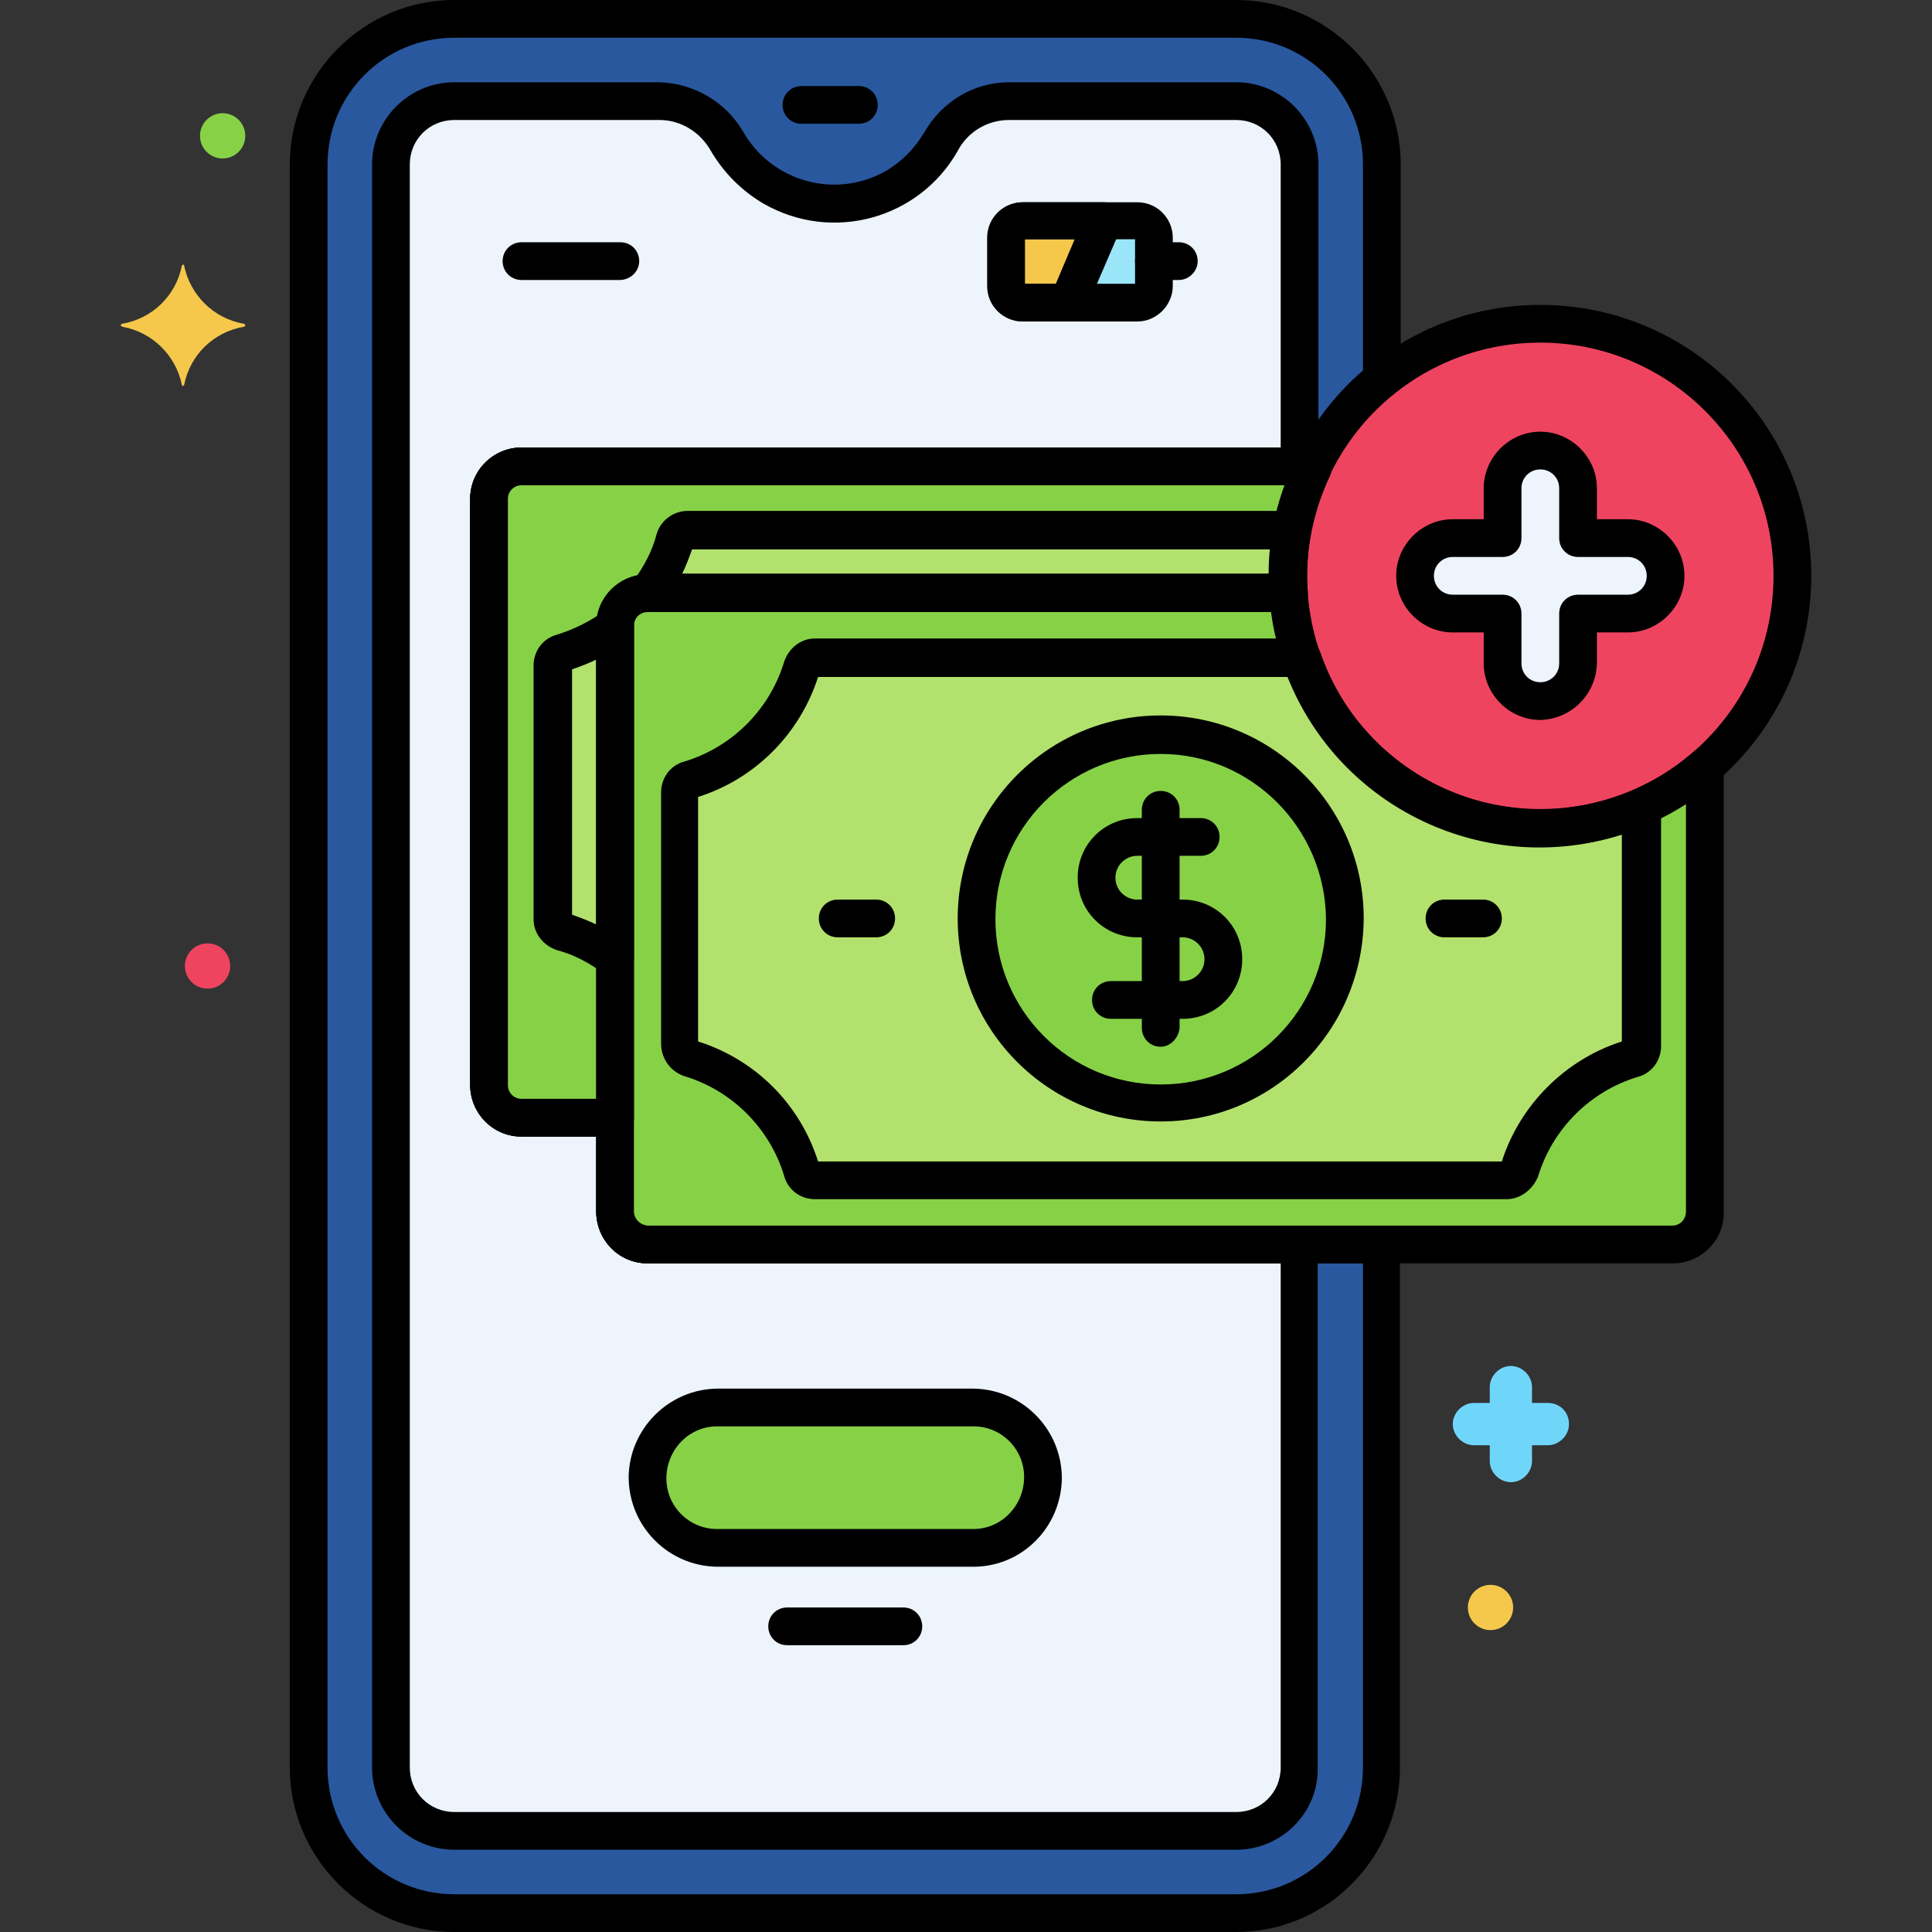 <svg id="Layer_1" enable-background="new 0 0 256 256" height="512" viewBox="0 0 256 256" width="512" xmlns="http://www.w3.org/2000/svg"><rect x="0" y="0" width="256" height="256" fill="#333333" stroke="none"/><g><path d="m183.1 50.3v-28.5c0-10.6-8.6-19.3-19.3-19.3h-103.6c-10.6 0-19.3 8.6-19.3 19.3v212.4c0 10.6 8.6 19.3 19.3 19.3h103.6c10.6 0 19.3-8.6 19.3-19.3v-69.3h-97.3c-2.4 0-4.3-2-4.3-4.4v-12.4h-12.4c-2.4 0-4.3-2-4.3-4.4v-77.6c0-2.4 1.9-4.3 4.3-4.3h104.9c2.1-4.5 5.2-8.4 9.1-11.5z" fill="#29589f"/><path d="m69.1 61.8h103.1v-40c0-4.6-3.8-8.4-8.4-8.4h-30.1c-3.7 0-7.2 2.1-9 5.4-4.5 7.8-14.4 10.5-22.2 6.1-2.5-1.4-4.6-3.5-6.1-6.1-1.8-3.3-5.2-5.3-9-5.4h-27.2c-4.6 0-8.4 3.8-8.4 8.4v212.4c0 4.6 3.8 8.4 8.4 8.4h103.6c4.6 0 8.4-3.8 8.4-8.4v-69.3h-86.4c-2.4 0-4.3-2-4.3-4.4v-12.4h-12.4c-2.4 0-4.3-2-4.3-4.4v-77.6c-.1-2.4 1.9-4.3 4.3-4.3z" fill="#edf4fc"/><path d="m135.5 29.2h15.1c1.2 0 2.2 1 2.2 2.2v6.4c0 1.2-1 2.2-2.2 2.2h-15.1c-1.2 0-2.2-1-2.2-2.2v-6.4c0-1.2 1-2.2 2.2-2.2z" fill="#9be5f9"/><path d="m135.5 29.2c-1.2 0-2.2 1-2.2 2.2v6.4c0 1.2 1 2.2 2.2 2.2h6l4.7-10.9z" fill="#f5c84c"/><path d="m129 186.5h-34c-5.1 0-9.3 4.2-9.3 9.3s4.2 9.3 9.3 9.3h34c5.1 0 9.3-4.2 9.3-9.3s-4.2-9.3-9.3-9.3z" fill="#87d147"/><path d="m205.1 185.9h-2.1v-2.1c0-1.5-1.3-2.8-2.8-2.8s-2.8 1.3-2.8 2.8v2.1h-2.1c-1.5 0-2.8 1.3-2.8 2.8s1.3 2.8 2.8 2.8h2.1v2.1c0 1.5 1.3 2.8 2.8 2.8s2.8-1.3 2.8-2.8v-2.1h2.1c1.5 0 2.8-1.3 2.8-2.8 0-1.6-1.2-2.8-2.8-2.8z" fill="#70d6f9"/><path d="m32.3 42.9c-4-.7-7.1-3.8-7.9-7.7 0-.1-.1-.2-.2-.1-.1 0-.1.1-.1.1-.8 4-3.9 7-7.9 7.7-.1 0-.2.1-.2.2s.1.1.2.2c4 .7 7.1 3.8 7.9 7.7 0 .1.1.2.2.1.1 0 .1-.1.1-.1.8-4 3.9-7 7.9-7.7.1 0 .2-.1.2-.2s-.1-.2-.2-.2z" fill="#f5c84c"/><circle cx="29.5" cy="18" fill="#87d147" r="3"/><circle cx="27.5" cy="128" fill="#ef4460" r="3"/><circle cx="197.5" cy="213" fill="#f5c84c" r="3"/><path d="m163.8 256h-103.6c-12 0-21.8-9.8-21.8-21.8v-212.4c0-12 9.8-21.8 21.8-21.8h103.6c12 0 21.8 9.8 21.8 21.8v28.5c0 .8-.3 1.5-.9 1.9-3.6 2.9-6.4 6.5-8.4 10.6-.4.9-1.3 1.4-2.3 1.4h-104.9c-1 0-1.8.8-1.8 1.8v77.7c0 1 .8 1.8 1.8 1.9h12.4c1.4 0 2.5 1.1 2.5 2.5v12.4c0 1 .8 1.8 1.8 1.9h97.2c1.4 0 2.5 1.1 2.5 2.5v69.3c0 12-9.7 21.8-21.7 21.8zm-103.6-251c-9.3 0-16.8 7.5-16.8 16.8v212.4c0 9.3 7.5 16.8 16.8 16.8h103.6c9.3 0 16.8-7.5 16.8-16.8v-66.8h-94.8c-3.8 0-6.8-3.1-6.8-6.9v-9.9h-9.9c-3.8 0-6.8-3.1-6.8-6.9v-77.6c0-3.8 3.1-6.8 6.8-6.8h103.3c2.1-3.8 4.8-7.3 8.2-10.2v-27.3c0-9.3-7.5-16.8-16.8-16.8z"/><path d="m113.8 16.4h-7.6c-1.4 0-2.5-1.1-2.5-2.5s1.1-2.5 2.5-2.5h7.6c1.4 0 2.5 1.1 2.5 2.5s-1.1 2.5-2.5 2.5z"/><path d="m156.2 37.1h-3.3c-1.4 0-2.5-1.1-2.5-2.5s1.1-2.5 2.5-2.5h3.3c1.4 0 2.5 1.1 2.5 2.5s-1.2 2.5-2.5 2.5z"/><path d="m82.1 37.1h-13c-1.4 0-2.5-1.1-2.5-2.5s1.1-2.5 2.5-2.5h13.1c1.4 0 2.5 1.1 2.5 2.5s-1.2 2.5-2.6 2.5z"/><path d="m119.7 218h-15.4c-1.4 0-2.5-1.1-2.5-2.5s1.1-2.5 2.5-2.5h15.4c1.4 0 2.5 1.1 2.5 2.5s-1.1 2.5-2.5 2.5z"/><path d="m163.8 245.1h-103.6c-6 0-10.9-4.9-10.9-10.9v-212.4c0-6 4.9-10.9 10.9-10.9h27.1c4.6.1 8.9 2.6 11.2 6.6 3.8 6.6 12.2 8.9 18.8 5.2 2.1-1.2 3.9-3 5.2-5.2 2.3-4 6.5-6.6 11.2-6.6h30.1c6 0 10.9 4.9 10.9 10.9v40c0 1.4-1.1 2.5-2.5 2.5h-103.1c-1 0-1.8.8-1.8 1.8v77.7c0 1 .8 1.8 1.8 1.9h12.4c1.4 0 2.5 1.1 2.5 2.5v12.4c0 1 .8 1.8 1.8 1.9h86.3c1.4 0 2.5 1.1 2.5 2.5v69.3c.1 5.9-4.8 10.8-10.8 10.8zm-103.6-229.2c-3.3 0-5.9 2.6-5.9 5.9v212.4c0 3.3 2.6 5.9 5.9 5.9h103.6c3.3 0 5.9-2.6 5.9-5.9v-66.8h-83.9c-3.8 0-6.8-3.1-6.8-6.9v-9.9h-9.9c-3.8 0-6.8-3.1-6.8-6.9v-77.6c0-3.8 3.1-6.8 6.8-6.8h100.6v-37.5c0-3.3-2.6-5.9-5.9-5.9h-30.1c-2.9 0-5.5 1.6-6.8 4.1-5.1 9-16.6 12.2-25.7 7-2.9-1.7-5.3-4.1-7-7-1.4-2.5-4-4.1-6.8-4.1z"/><path d="m150.7 42.6h-15.1c-2.6 0-4.7-2.1-4.7-4.7v-6.4c0-2.6 2.1-4.7 4.7-4.7h15.1c2.6 0 4.7 2.1 4.7 4.7v6.4c0 2.5-2.1 4.7-4.7 4.7zm-14.9-5h14.6v-5.9h-14.6z"/><path d="m141.5 42.6h-6c-2.6 0-4.7-2.1-4.7-4.7v-6.4c0-2.6 2.1-4.7 4.7-4.7h10.7c1.4 0 2.5 1.1 2.5 2.5 0 .3-.1.7-.2 1l-4.7 10.9c-.3.8-1.3 1.4-2.3 1.4zm-5.7-5h4.1l2.5-5.9h-6.6z"/><path d="m129 207.6h-34c-6.5-.1-11.7-5.4-11.7-11.9.1-6.4 5.3-11.6 11.7-11.7h34c6.5.1 11.7 5.4 11.7 11.9-.1 6.5-5.3 11.7-11.7 11.7zm-34-18.6c-3.7 0-6.7 3.1-6.7 6.9 0 3.7 3 6.7 6.7 6.7h34c3.7 0 6.7-3.1 6.7-6.9 0-3.7-3-6.7-6.7-6.7z"/><path d="m170.6 76.3c0-5 1.1-10 3.3-14.5h-104.8c-2.4 0-4.3 2-4.3 4.3v77.7c0 2.4 1.9 4.3 4.3 4.4h12.4v-65.3c0-2.4 1.9-4.3 4.3-4.3h84.9c0-.8-.1-1.5-.1-2.3z" fill="#87d147"/><path d="m170.6 76.3c0-2 .2-4 .5-6h-80c-.8 0-1.5.5-1.7 1.3-.8 2.5-1.9 4.9-3.5 6.9h84.8c0-.7-.1-1.4-.1-2.2z" fill="#b2e26d"/><path d="m81.5 83c-2.1 1.6-4.4 2.8-6.9 3.5-.8.2-1.3.9-1.3 1.7v33.5c0 .8.5 1.5 1.3 1.7 2.5.8 4.9 1.9 6.9 3.5z" fill="#b2e26d"/><path d="m204.1 109.7c-17.6 0-32.2-13.6-33.3-31.2h-85c-2.4 0-4.3 2-4.3 4.3v77.7c0 2.4 1.9 4.3 4.3 4.4h135.8c2.4 0 4.3-2 4.3-4.4v-59.1c-6 5.4-13.8 8.3-21.8 8.3z" fill="#87d147"/><path d="m204.1 109.7c-14.3 0-27-9.1-31.6-22.6h-64.5c-.8 0-1.5.5-1.7 1.3-2.2 7.1-7.7 12.7-14.9 14.9-.8.2-1.3.9-1.3 1.7v33.5c0 .8.5 1.5 1.3 1.7 7.1 2.2 12.7 7.7 14.9 14.9.2.8.9 1.3 1.7 1.3h91.6c.8 0 1.5-.5 1.7-1.3 2.2-7.1 7.7-12.7 14.9-14.9.8-.2 1.3-.9 1.3-1.7v-31.6c-4.3 1.9-8.8 2.8-13.4 2.8z" fill="#b2e26d"/><circle cx="153.8" cy="121.7" fill="#87d147" r="24.4"/><circle cx="204.1" cy="76.3" fill="#ef4460" r="33.4"/><path d="m81.5 150.6h-12.4c-3.8 0-6.8-3.1-6.8-6.8v-77.7c0-3.8 3.1-6.8 6.8-6.8h104.9c1.4 0 2.5 1.1 2.5 2.5 0 .4-.1.7-.2 1.1-2 4.2-3.1 8.8-3.1 13.4 0 .6 0 1.3.1 2.1.1 1.4-.9 2.6-2.3 2.7-.1 0-.1 0-.2 0h-85c-1 0-1.8.8-1.8 1.8v65.3c0 1.3-1.1 2.4-2.5 2.4zm-12.4-86.3c-1 0-1.8.8-1.8 1.8v77.7c0 1 .8 1.8 1.8 1.8h9.9v-62.7c0-3.8 3.1-6.8 6.8-6.8h82.3c0-4 .7-8 2.1-11.8z"/><path d="m156.7 135h-9.5c-1.4 0-2.5-1.1-2.5-2.5s1.1-2.5 2.5-2.5h9.5c1.6 0 2.9-1.3 2.9-2.9s-1.3-2.9-2.9-2.9h-6c-4.4 0-7.9-3.5-7.9-7.9s3.5-7.9 7.9-7.9h8.4c1.4 0 2.5 1.1 2.5 2.5s-1.1 2.5-2.5 2.5h-8.4c-1.6 0-2.9 1.3-2.9 2.9s1.3 2.9 2.9 2.9h6c4.4 0 7.9 3.5 7.9 7.9s-3.5 7.9-7.9 7.9z"/><path d="m153.8 138.7c-1.4 0-2.5-1.1-2.5-2.5v-28.9c0-1.4 1.1-2.5 2.5-2.5s2.5 1.1 2.5 2.5v28.9c-.1 1.3-1.2 2.5-2.5 2.5z"/><path d="m116.1 124.2h-5.1c-1.4 0-2.5-1.1-2.5-2.5s1.1-2.5 2.5-2.5h5.1c1.4 0 2.5 1.1 2.5 2.5s-1.1 2.5-2.5 2.5z"/><path d="m196.5 124.2h-5.1c-1.4 0-2.5-1.1-2.5-2.5s1.1-2.5 2.5-2.5h5.1c1.4 0 2.5 1.1 2.5 2.5s-1.1 2.5-2.5 2.5z"/><path d="m170.7 81h-84.8c-1.4 0-2.5-1.1-2.5-2.5 0-.5.2-1.1.5-1.5 1.4-1.9 2.5-3.9 3.1-6.2.5-1.8 2.2-3.1 4.1-3.1h80c1.4 0 2.5 1.1 2.5 2.5v.4c-.3 1.8-.5 3.7-.5 5.5 0 .6 0 1.3.1 2.1.1 1.4-.9 2.6-2.3 2.7-.1.1-.1.1-.2.1zm-80.3-5h77.8c0-1.1.1-2.1.2-3.2h-76.7c-.4 1.1-.8 2.2-1.3 3.2z"/><path d="m81.5 129.5c-.5 0-1.1-.2-1.5-.5-1.9-1.4-3.9-2.5-6.2-3.1-1.8-.6-3.1-2.2-3.1-4.1v-33.6c0-1.9 1.2-3.6 3.1-4.1 2.2-.7 4.3-1.7 6.2-3.1 1.1-.8 2.7-.6 3.5.5.3.4.5 1 .5 1.5v44c0 1.3-1.1 2.5-2.5 2.5zm-5.7-8.3c1.1.4 2.2.8 3.2 1.3v-35.1c-1 .5-2.1.9-3.2 1.3z"/><path d="m221.7 167.4h-135.9c-3.8 0-6.8-3.1-6.8-6.9v-77.6c0-3.8 3.1-6.8 6.8-6.8h84.9c1.3 0 2.4 1 2.5 2.3 1.1 17 15.9 29.9 32.9 28.8 6.7-.5 13.2-3.1 18.2-7.5 1-.9 2.6-.8 3.5.2.4.5.6 1 .6 1.6v59.1c.1 3.7-3 6.8-6.7 6.8zm-135.9-86.4c-1 0-1.8.8-1.8 1.8v77.7c0 1 .8 1.8 1.8 1.9h135.8c1 0 1.8-.8 1.8-1.9v-54.1c-16.7 10.7-38.9 5.9-49.6-10.7-2.9-4.4-4.7-9.5-5.4-14.7z"/><path d="m199.6 158.9h-91.6c-1.9 0-3.6-1.2-4.1-3.1-1.9-6.3-6.9-11.3-13.2-13.2-1.8-.6-3-2.2-3.1-4.1v-33.5c0-1.9 1.2-3.6 3.1-4.1 6.3-1.9 11.3-6.9 13.2-13.2.6-1.8 2.2-3.1 4.1-3.1h64.5c1.1 0 2 .7 2.4 1.7 5.5 16.2 23.1 24.8 39.3 19.3.8-.3 1.6-.6 2.4-.9 1.3-.6 2.7 0 3.3 1.3.1.3.2.7.2 1v31.6c0 1.9-1.2 3.6-3.1 4.1-6.3 1.9-11.3 6.9-13.2 13.2-.7 1.7-2.3 3-4.2 3zm-91.2-5h90.6c2.4-7.5 8.4-13.5 15.9-15.9v-27.4c-18 5.7-37.3-3.4-44.3-20.9h-62.2c-2.4 7.5-8.3 13.5-15.9 15.9v32.4c7.6 2.4 13.5 8.3 15.9 15.9z"/><path d="m153.8 148.6c-14.8 0-26.9-12-26.9-26.9 0-14.8 12-26.9 26.9-26.9 14.8 0 26.9 12 26.9 26.9-.1 14.9-12.1 26.9-26.9 26.9zm0-48.7c-12.1 0-21.9 9.8-21.9 21.9s9.8 21.9 21.9 21.9 21.9-9.8 21.9-21.9c-.1-12.1-9.9-21.9-21.9-21.9z"/><path d="m204.1 112.2c-19.8 0-35.9-16.1-35.9-35.9s16.1-35.9 35.9-35.9 35.9 16 35.9 35.9c0 19.8-16.1 35.9-35.9 35.9zm0-66.8c-17.1 0-30.9 13.8-30.9 30.9s13.8 30.9 30.9 30.9 30.9-13.8 30.9-30.9c0-17.1-13.9-30.9-30.9-30.9z"/><path d="m215.6 71.3h-6.6v-6.6c0-2.8-2.2-5-5-5s-5 2.2-5 5v6.6h-6.6c-2.8 0-5 2.2-5 5s2.2 5 5 5h6.6v6.6c0 2.8 2.2 5 5 5s5-2.2 5-5v-6.6h6.6c2.8 0 5-2.2 5-5s-2.2-5-5-5z" fill="#edf4fc"/><path d="m204.1 95.4c-4.1 0-7.5-3.4-7.5-7.5v-4.1h-4.1c-4.1 0-7.5-3.4-7.5-7.5s3.4-7.5 7.5-7.5h4.1v-4.1c0-4.1 3.4-7.5 7.5-7.5s7.5 3.4 7.5 7.5v4.1h4.1c4.1 0 7.5 3.4 7.5 7.5s-3.4 7.5-7.5 7.5h-4.1v4.1c-.1 4.1-3.4 7.4-7.5 7.5zm-11.6-21.6c-1.4 0-2.5 1.1-2.5 2.5s1.1 2.5 2.5 2.5h6.6c1.4 0 2.5 1.1 2.5 2.5v6.6c0 1.4 1.1 2.5 2.5 2.5s2.5-1.1 2.5-2.5v-6.6c0-1.4 1.1-2.5 2.5-2.5h6.6c1.4 0 2.5-1.1 2.5-2.5s-1.1-2.5-2.5-2.5h-6.6c-1.4 0-2.5-1.1-2.5-2.5v-6.6c0-1.4-1.1-2.5-2.5-2.5s-2.5 1.1-2.5 2.5v6.6c0 1.4-1.1 2.5-2.5 2.5z"/></g></svg>